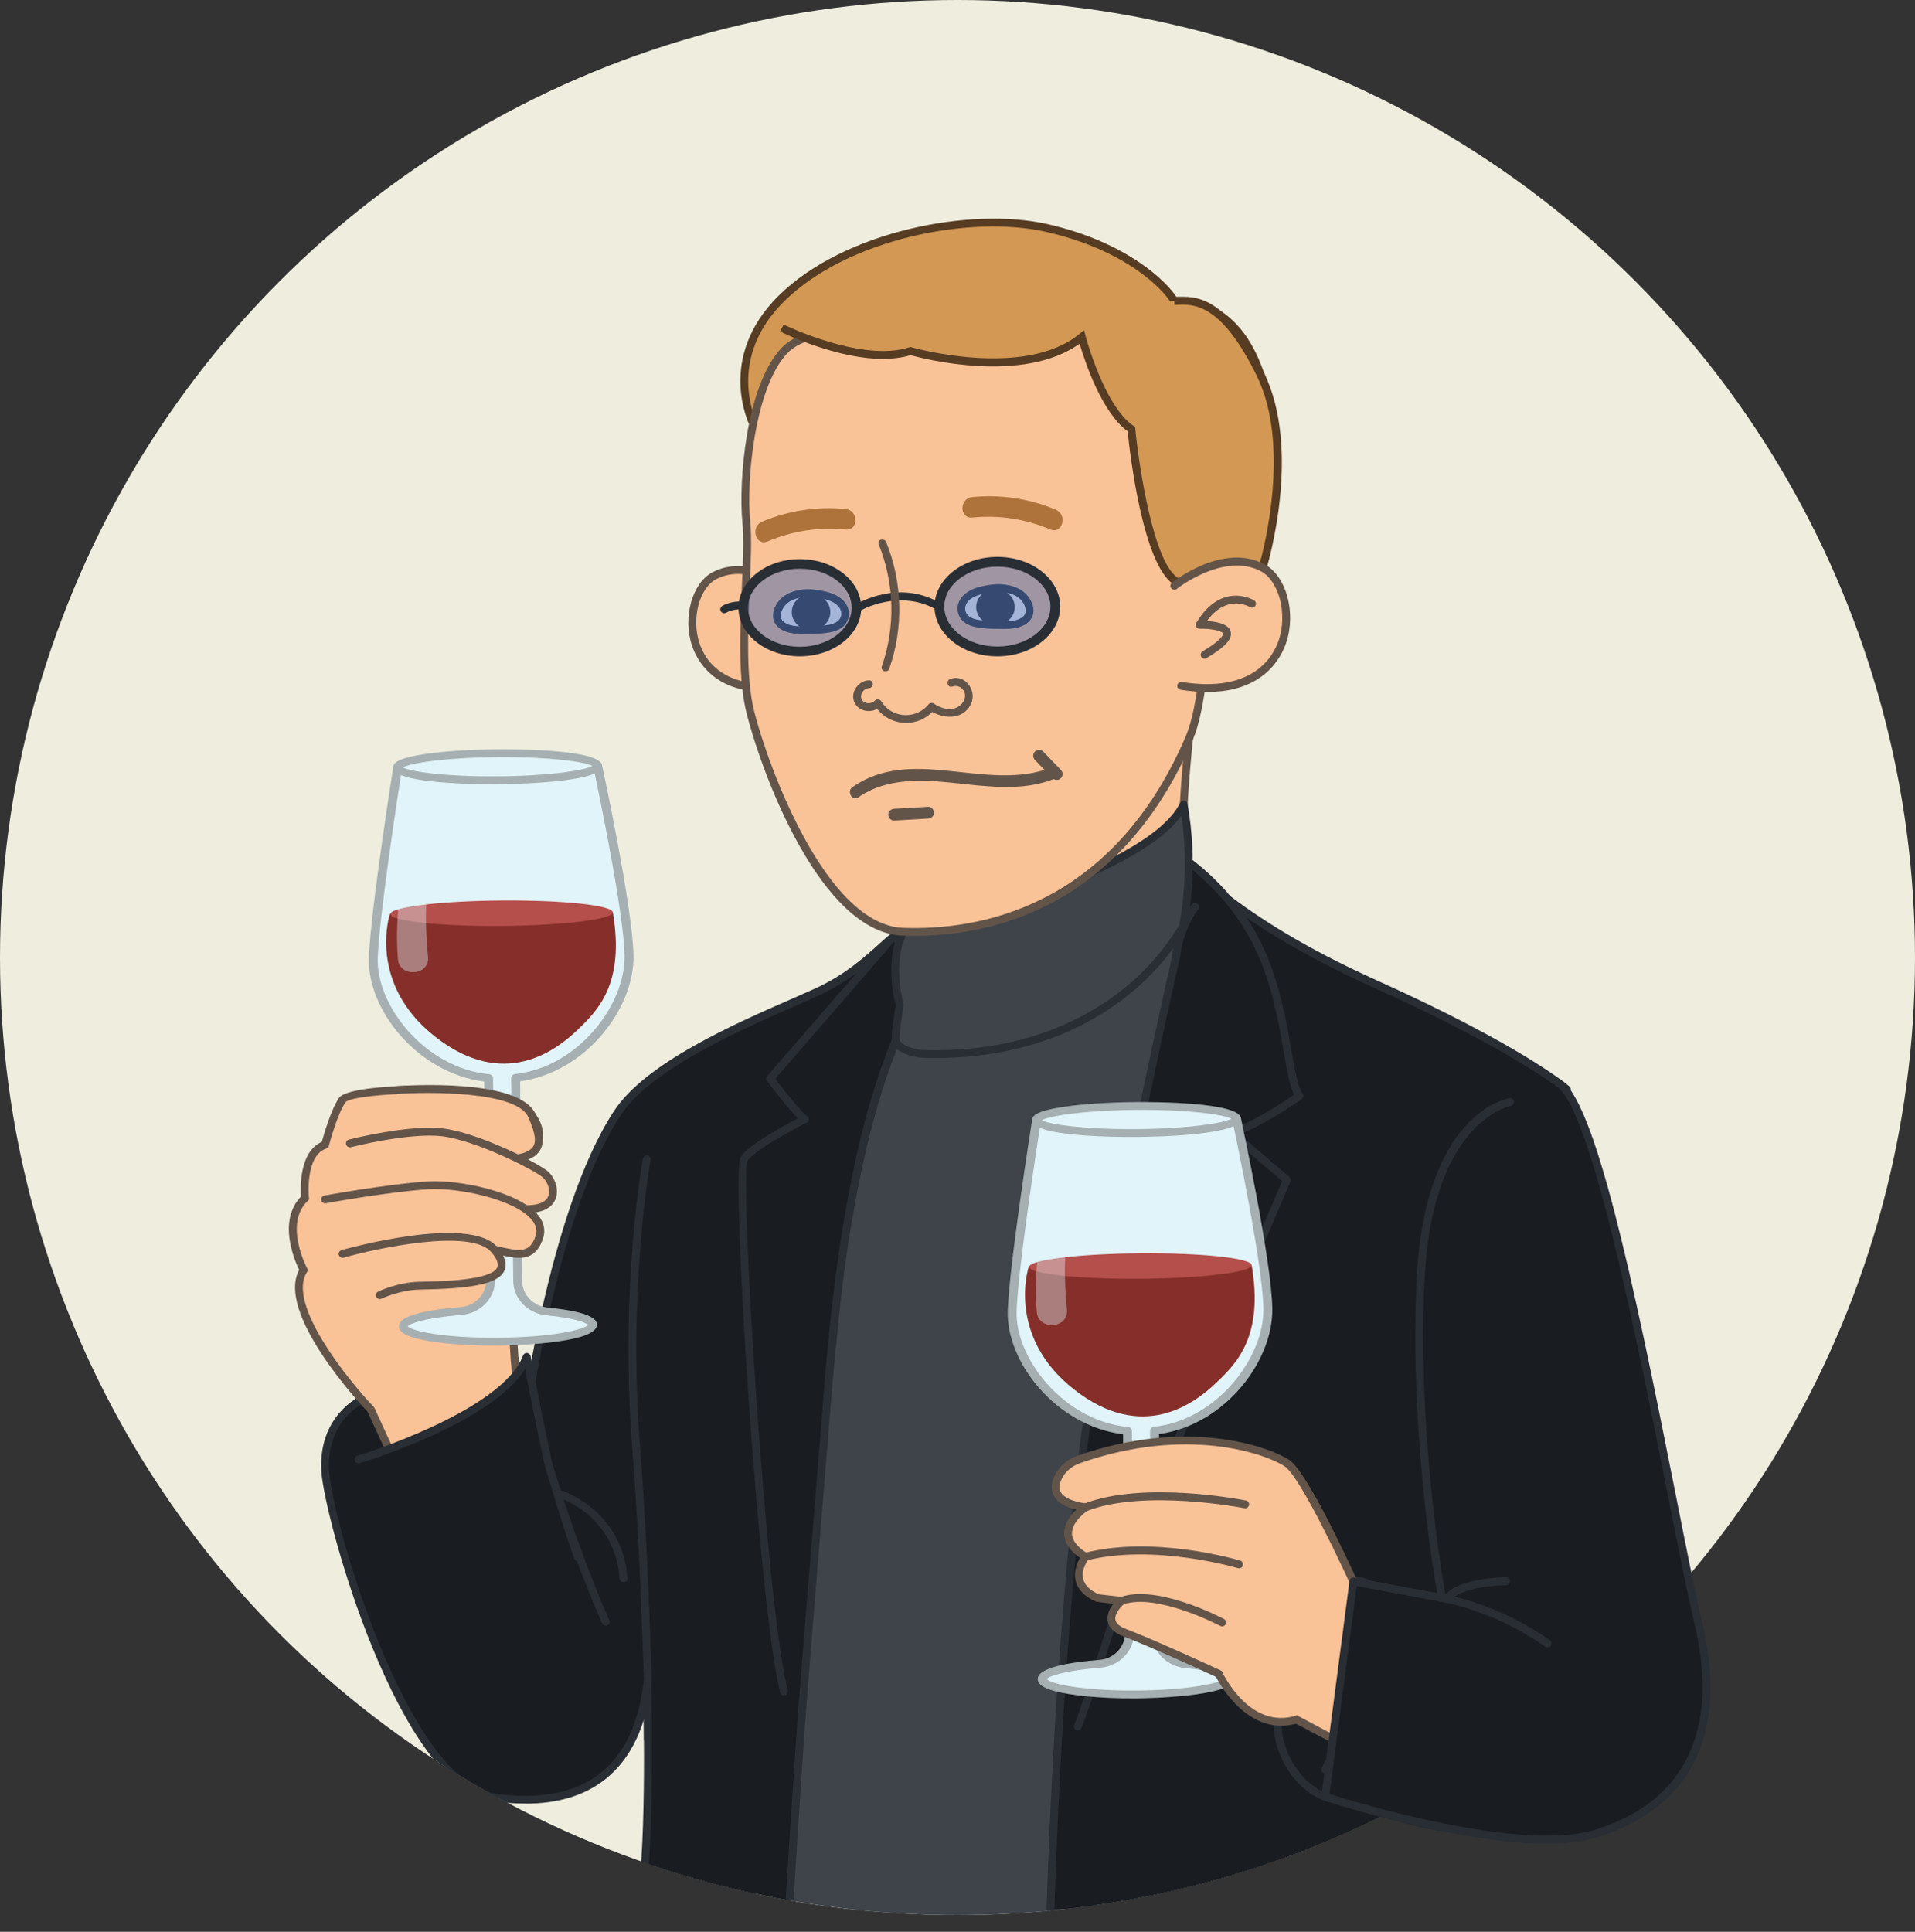 <?xml version="1.0" encoding="UTF-8"?>
<svg id="Capa_1" data-name="Capa 1" xmlns="http://www.w3.org/2000/svg" xmlns:xlink="http://www.w3.org/1999/xlink" viewBox="0 0 1080 1089.39">
  <rect x="0" y="0" width="1080" height="1089.39" fill="#333333" stroke="none"/>
  <defs>
    <style>
      .cls-1 {
        fill: #862f2a;
      }

      .cls-2 {
        fill: #eeedde;
      }

      .cls-3 {
        fill: #facd51;
      }

      .cls-4 {
        fill: #fff;
      }

      .cls-5 {
        opacity: .4;
      }

      .cls-6 {
        fill: #4466b0;
        opacity: .49;
      }

      .cls-7 {
        fill: none;
      }

      .cls-8 {
        fill: #635449;
      }

      .cls-9 {
        fill: #ad733a;
      }

      .cls-10 {
        fill: #292e35;
      }

      .cls-11 {
        fill: #a6b0b2;
      }

      .cls-12 {
        fill: #fac297;
      }

      .cls-13 {
        fill: #fbf0db;
      }

      .cls-14 {
        fill: #3e4449;
      }

      .cls-15 {
        fill: #191d21;
      }

      .cls-16 {
        fill: #563c22;
      }

      .cls-17 {
        fill: #e1f4f9;
      }

      .cls-18 {
        fill: #d39853;
      }

      .cls-19 {
        clip-path: url(#clippath);
      }

      .cls-20 {
        fill: #b54f4c;
      }
    </style>
    <clipPath id="clippath">
      <path class="cls-7" d="M1080,540C1080,241.77,838.23,0,540,0S0,241.77,0,540s241.77,540,540,540c85.61,0,166.56-19.92,238.48-55.38.15-.08,9.46,2.22,17.59,4.39,8.5,2.27,17.23,3.75,17.23,3.75l64.39,22.31,105-29.64,23.86-213.42c46.68-79.89,73.45-172.82,73.45-272.02Z"/>
    </clipPath>
  </defs>
  <circle id="Elipse_36" data-name="Elipse 36" class="cls-2" cx="540" cy="540" r="540"/>
  <g class="cls-19">
    <g>
      <g>
        <polyline class="cls-13" points="424.65 1076.6 436.37 614.13 523.54 554.64 571.01 663.14 542.77 1076.6"/>
        <path class="cls-10" d="M542.77,1078.81c-.05,0-.1,0-.15,0-1.22-.08-2.14-1.14-2.05-2.36l28.21-412.92-46.19-105.56-84.04,57.35-11.69,461.34c-.03,1.2-1.01,2.15-2.21,2.15h-.06c-1.22-.03-2.19-1.05-2.15-2.27l11.71-462.47c.02-.71.38-1.37.96-1.77l87.17-59.49c.54-.37,1.22-.48,1.86-.3.63.18,1.15.63,1.41,1.24l47.47,108.5c.14.33.21.68.18,1.04l-28.24,413.46c-.08,1.17-1.05,2.06-2.2,2.06Z"/>
      </g>
      <g>
        <path class="cls-13" d="M497.83,661.96c-19.49-22.45-29.25-53.69-29.25-53.69"/>
        <path class="cls-10" d="M497.83,664.17c-.62,0-1.23-.26-1.67-.76-19.57-22.54-29.29-53.19-29.69-54.48-.36-1.16.29-2.4,1.45-2.77,1.16-.36,2.41.28,2.77,1.45.1.31,9.86,31.07,28.81,52.9.8.92.7,2.32-.22,3.12-.42.36-.93.54-1.45.54Z"/>
      </g>
      <g>
        <path class="cls-12" d="M524.42,566.17c-1.28-19.82-4.23-48.58-10.93-61.38l157.15-88.37s-9.46,83.16-.66,131l-58.87,173.1-55.15-12.74c-8.56-14.98-17.59-33.15-25.62-54.38-8.01-21.17-13.26-40.71-16.76-57.57,9.96-8,11.68-16.92,10.86-29.67Z"/>
        <path class="cls-8" d="M612.54,723.13l-58.04-13.41-.48-.84c-9.98-17.47-18.65-35.87-25.77-54.69-7.1-18.77-12.78-38.25-16.86-57.9l-.28-1.32,1.05-.85c9.4-7.56,10.8-15.92,10.03-27.8h0c-1.9-29.48-5.69-50.96-10.68-60.49l-1-1.9,1.87-1.05,160.92-90.49-.49,4.3c-.09.83-9.33,83.39-.69,130.35l.1.57-59.7,175.54ZM557.39,705.85l52.25,12.08,58.05-170.67c-7.46-41.45-1.46-109.21.3-126.81l-151.61,85.26c6.11,13.62,8.94,40.05,10.25,60.32.81,12.57-.72,22.15-10.63,30.66,4.02,18.99,9.53,37.8,16.39,55.94,6.92,18.3,15.33,36.2,25,53.22Z"/>
      </g>
      <g>
        <polyline class="cls-14" points="614.9 1089.39 683.97 517.39 497.83 567.43 443.29 767.19 435.97 1089.39"/>
        <path class="cls-10" d="M614.9,1078.81c-.09,0-.18,0-.27-.02-1.21-.15-2.08-1.25-1.93-2.46l66.59-551.49-179.7,31.73-54.1,198.14-7.31,321.93c-.03,1.2-1.01,2.16-2.21,2.16h-.05c-1.22-.03-2.19-1.04-2.16-2.26l7.31-322.21c0-.18.03-.36.08-.53l54.54-199.75c.23-.82.91-1.45,1.75-1.59l184.01-32.49c.69-.13,1.4.09,1.9.57.51.48.76,1.18.67,1.87l-66.95,554.45c-.13,1.12-1.09,1.95-2.19,1.95Z"/>
      </g>
      <g>
        <path class="cls-15" d="M445.04,1076.6s11.26-195.36,26.67-341.74c15.41-146.38,51.83-180.22,51.83-180.22l-3.81-29.06s-3.38-.22-10.29-.11c-6.91.11-20.14,20.94-48.79,33.98-28.65,13.04-92.35,37.62-112.45,68.19-37.81,57.49-52.94,181.03-52.94,181.03l69.78,146.65s2.37,95.6-4.74,121.28"/>
        <path class="cls-10" d="M360.29,1078.81c-.2,0-.39-.03-.59-.08-1.18-.33-1.87-1.54-1.54-2.72,6.69-24.16,4.84-112.89,4.67-120.17l-69.58-146.22c-.18-.38-.25-.8-.2-1.22.15-1.24,15.63-124.71,53.29-181.97,17.82-27.1,67.56-48.87,100.48-63.27,4.79-2.1,9.15-4.01,12.91-5.72,16.63-7.57,27.8-17.66,35.96-25.03,6.05-5.47,10.05-9.08,13.71-9.14,6.92-.11,10.33.11,10.47.11,1.05.07,1.91.87,2.05,1.92l3.81,29.06c.09.71-.16,1.42-.69,1.91-.35.33-36.05,35.46-51.14,178.83-15.23,144.65-26.55,339.68-26.66,341.64-.07,1.22-1.13,2.14-2.34,2.08-1.22-.07-2.15-1.11-2.08-2.33.11-1.95,11.44-197.09,26.68-341.84,14.22-135.14,46.02-174.69,51.7-180.77l-3.43-26.15c-1.65-.05-4.42-.1-8.31-.03-2,.03-6.08,3.72-10.82,8-7.9,7.14-19.84,17.93-37.09,25.78-3.77,1.72-8.16,3.64-12.97,5.74-30.46,13.34-81.45,35.65-98.56,61.66-35.71,54.29-51.27,169.81-52.51,179.45l69.5,146.06c.13.28.21.59.21.9.1,3.92,2.3,96.22-4.82,121.93-.27.98-1.16,1.62-2.13,1.62Z"/>
      </g>
      <g>
        <path class="cls-15" d="M442.12,953.82c-13.04-52.74-27.31-292.45-22.57-300.15,4.74-7.7,34.37-22.52,34.37-22.52-3.56-1.78-19.56-22.88-19.56-22.88l68.28-78.75,17.08-3.94,3.81,29.06s-41.18,40.17-55.93,221.2c-14.75,181.04-15.6,193.06-15.6,193.06"/>
        <path class="cls-10" d="M452.01,971.12c-.05,0-.1,0-.16,0-1.22-.08-2.14-1.14-2.05-2.36,0-.12,1.02-14.11,15.6-193.09,13.71-168.28,49.84-215.11,55.81-221.78l-3.36-25.61-14,3.23-66.63,76.85c7.43,9.71,15.81,19.83,17.7,20.82.74.38,1.21,1.16,1.2,1.99s-.46,1.6-1.21,1.97c-8.09,4.04-29.86,15.82-33.48,21.7-4.07,10.45,10.15,247.15,22.83,298.46.29,1.19-.43,2.38-1.62,2.68-1.19.28-2.38-.43-2.68-1.62-12.3-49.74-27.77-292.96-22.3-301.84,4.17-6.78,24.36-17.71,32.32-21.83-5.27-5.27-14.27-16.98-17.38-21.07-.63-.83-.59-2,.09-2.79l68.28-78.75c.31-.35.72-.6,1.17-.71l17.08-3.94c.61-.14,1.24-.02,1.76.34.51.35.85.91.93,1.53l3.81,29.06c.09.69-.15,1.38-.65,1.87-.4.4-40.8,42.24-55.27,219.8-14.56,178.74-15.59,192.91-15.59,193.04-.08,1.17-1.05,2.06-2.2,2.06Z"/>
      </g>
      <g>
        <path class="cls-15" d="M364.76,653.71s-13.09,70.03-6.04,161.9c7.05,91.88,6.67,165.2,6.67,165.2"/>
        <path class="cls-10" d="M365.38,983.03h-.01c-1.22,0-2.21-1-2.2-2.22,0-.73.3-74.29-6.66-165.02-6.99-91.12,5.94-161.78,6.07-162.48.22-1.2,1.38-1.98,2.58-1.77,1.2.22,1.99,1.38,1.77,2.58-.13.7-12.96,70.83-6.01,161.33,6.98,90.92,6.68,164.64,6.68,165.38,0,1.22-1,2.2-2.21,2.2Z"/>
      </g>
      <g>
        <path class="cls-15" d="M351.66,890.05c-3.02-38.6-37.26-48.01-37.26-48.01l-24.17-75.53-86.61,23.16s-22.16,10.07-20.14,40.28c2.01,30.21,44.87,176.59,95.23,183.64,50.35,7.05,81.27-14.45,86.68-66.82l-2.19-56.72"/>
        <path class="cls-10" d="M296.36,1017.1c-5.68,0-11.66-.44-17.96-1.32-53.64-7.51-95.38-159.43-97.13-185.68-2.09-31.38,21.2-42.34,21.43-42.44.11-.05.23-.09.34-.12l86.61-23.16c1.15-.31,2.32.34,2.68,1.46l23.82,74.45c6.2,2.16,34.92,14.04,37.71,49.59.1,1.22-.82,2.28-2.03,2.38-1.26.08-2.28-.81-2.38-2.03-2.86-36.53-34.31-45.68-35.65-46.05-.72-.2-1.29-.75-1.52-1.46l-23.53-73.52-84.38,22.57c-2.02.98-20.52,10.78-18.7,38.05,1.95,29.28,44.28,174.73,93.33,181.6,25.27,3.54,45.26-.28,59.39-11.35,13.87-10.86,22.2-28.81,24.76-53.35l-2.18-56.57c-.05-1.22.9-2.25,2.12-2.29,1.27-.1,2.25.9,2.29,2.12l2.19,56.72c0,.1,0,.21,0,.31-2.67,25.86-11.57,44.89-26.45,56.54-11.53,9.03-26.54,13.57-44.77,13.57Z"/>
      </g>
      <g>
        <path class="cls-3" d="M341.59,914.55s-13.99-31.25-27.19-72.51"/>
        <path class="cls-10" d="M341.59,916.76c-.85,0-1.65-.49-2.02-1.31-.14-.31-14.19-31.84-27.28-72.74-.37-1.16.27-2.41,1.43-2.78,1.16-.37,2.41.27,2.78,1.43,13.01,40.65,26.96,71.97,27.1,72.28.5,1.11,0,2.42-1.11,2.92-.29.13-.6.19-.9.19Z"/>
      </g>
      <g>
        <path class="cls-12" d="M288.98,653.71c22.12-2.13,18.17-24.73,0-33.43-18.17-8.69-90.87-7.11-95.89,0s-9.74,25.29-9.74,25.29c-13.97,4.74-11.31,30.03-11.31,30.03-15.01,14.22-.79,40.62-.79,40.62-15.01,23.24,37.93,78.69,37.93,78.69l12.64,27.49s77.57,23.95,68.41-55.89l-4.41-68.78,3.16-44.01Z"/>
        <path class="cls-8" d="M245.86,828.02c-13.07,0-23.89-3.26-24.7-3.51l-.94-.29-12.9-28.05c-4.43-4.68-51.83-55.73-38.59-80.03-2.6-5.33-12.25-27.66,1.02-41.39-.35-5-.95-25.38,11.76-30.84,1.13-4.13,5.26-18.5,9.78-24.9,6.14-8.7,80.82-9.25,98.65-.72,10.99,5.26,17.79,15.71,16.17,24.87-1.19,6.71-6.63,11.21-15.05,12.52l-3.02,42.05,4.4,68.63c2.76,24.09-2.03,41.5-14.26,51.65-9.42,7.82-21.62,10-32.31,10ZM223.4,820.55c5.56,1.5,34.69,8.41,51.96-5.94,11-9.14,15.26-25.23,12.67-47.85l-4.43-69.05,3.3-46.02,1.86-.18c7.46-.72,12.07-3.96,12.99-9.13,1.26-7.12-4.64-15.76-13.73-20.1-18.57-8.88-88.86-6.02-93.14-.71-4.72,6.69-9.35,24.38-9.4,24.56l-.3,1.16-1.13.38c-12.16,4.13-9.85,27.47-9.82,27.7l.11,1.09-.79.75c-13.6,12.88-.5,37.72-.36,37.97l.62,1.15-.71,1.1c-11.54,17.86,23.28,60.89,37.67,75.96l.26.27,12.37,26.9Z"/>
      </g>
      <g>
        <g>
          <path class="cls-17" d="M337.06,431.94l-112.78.88s-12.75,80.31-13.74,107.33c-1.08,29.48,28.82,64.39,65.03,67.8l1.14,113.89c.09,9.08-7.18,16.72-16.68,17.48-19.18,1.52-32.63,4.86-32.59,8.62.05,5.01,23.97,8.89,53.43,8.66,29.46-.23,53.3-4.48,53.25-9.49-.03-3.28-10.27-6.07-25.58-7.54-9.32-.9-16.49-8.26-16.58-17.18l-1.15-114.52c36.26-3.85,64.38-39.36,63.92-68.83-.42-27.09-17.68-107.08-17.68-107.08Z"/>
          <path class="cls-11" d="M264.53,758.5c-8.14-.38-15.61-1.09-21.85-2.1-12.07-1.96-17.7-4.64-17.74-8.45-.07-6.67,18.93-9.58,34.88-10.84,8.15-.65,14.47-7.35,14.39-15.25l-1.12-111.96c-38.07-4.84-66.11-41-65.05-69.82.98-26.82,13.63-106.76,13.76-107.56.17-1.08,1.22-1.89,2.46-1.9l112.78-.88c1.2-.03,2.26.75,2.49,1.8.71,3.27,17.3,80.49,17.72,107.46.46,29.59-26.63,65.55-63.91,70.78l1.13,112.58c.08,7.77,6.24,14.22,14.34,15.01,27.75,2.68,27.81,7.98,27.82,9.72.11,11.16-53.46,11.7-55.74,11.72-5.63.04-11.14-.06-16.37-.3ZM230,747.91c1.67,2.51,19.64,6.7,50.85,6.47,31.2-.24,49.08-4.72,50.72-7.25-.76-.99-6.21-3.73-23.3-5.37-10.63-1.02-18.71-9.35-18.82-19.36l-1.15-114.52c-.01-1.13.94-2.08,2.21-2.22,35.28-3.75,62.14-38.88,61.71-66.6-.38-24.33-14.69-92.83-17.25-104.88l-108.51.84c-1.92,12.28-12.53,80.91-13.42,105.2-.99,26.91,26.79,62.14,62.78,65.53,1.27.12,2.23,1.06,2.24,2.18l1.14,113.9c.1,10.2-8.23,18.85-18.97,19.7-20.9,1.66-29.26,4.95-30.26,6.4Z"/>
        </g>
        <g>
          <ellipse class="cls-17" cx="280.67" cy="432.38" rx="56.39" ry="7.62" transform="translate(-3.33 2.18) rotate(-.44)"/>
          <path class="cls-11" d="M258.89,441.8c-17.03-.79-37.05-2.99-37.11-8.96-.03-2.5,2.16-5.37,18.57-7.72,10.76-1.54,25.04-2.45,40.23-2.57,9.83-.08,58.9.02,59,9.38h0c.09,9.36-48.97,10.21-58.8,10.29-3.56.03-12.24.03-21.89-.41ZM227.23,432.79c3.98,2.33,23.8,5.23,53.5,5,29.7-.23,49.46-3.44,53.39-5.83-3.98-2.32-23.79-5.23-53.5-5-29.7.23-49.46,3.44-53.39,5.83ZM334.68,432.4h.02s-.02,0-.02,0Z"/>
        </g>
        <path class="cls-1" d="M219.87,515.46s-12.94,38.99,25.61,69.2c38.55,30.21,67.88,7.85,79.94-3.61,12.06-11.46,26.97-26.53,20.2-66.56l-125.75.98Z"/>
        <ellipse class="cls-20" cx="282.91" cy="514.97" rx="62.71" ry="7.17" transform="translate(-3.98 2.2) rotate(-.44)"/>
        <g class="cls-5">
          <path class="cls-17" d="M243.86,447.37h0c5.69-.04,9.55,5.45,7.37,10.45-5.96,13.71-14.01,40.87-9.82,82.06.45,4.43-3.13,8.28-7.79,8.32h-1.19c-4.13.04-7.59-2.94-7.96-6.86-1.2-12.67-1.66-42.58,11.83-88.43.95-3.24,4.03-5.51,7.56-5.53Z"/>
        </g>
      </g>
      <g>
        <path class="cls-15" d="M202.22,823.03s82.49-24.84,94.84-57.84c0,0,10.88,56.63,13.17,63.78,2.29,7.15,13.54,44.99,15.97,49.32"/>
        <path class="cls-10" d="M326.19,880.5c-.77,0-1.52-.41-1.93-1.13-1.84-3.27-7.61-21.91-13.37-40.72-1.26-4.11-2.26-7.37-2.78-9.01-1.86-5.81-9.07-42.56-12-57.65-19.04,30.51-90.06,52.19-93.26,53.15-1.16.35-2.4-.31-2.75-1.48-.35-1.17.31-2.4,1.48-2.76.82-.24,81.58-24.9,93.4-56.49.35-.93,1.26-1.55,2.26-1.43.99.08,1.8.81,1.99,1.79.11.57,10.88,56.58,13.1,63.52.53,1.65,1.53,4.94,2.8,9.07,3.93,12.83,11.24,36.72,12.99,39.85.6,1.06.22,2.41-.85,3.01-.34.19-.71.28-1.08.28Z"/>
      </g>
      <g>
        <path class="cls-15" d="M813.24,1076.6s-9.55-112.64,7.16-174.71c16.71-62.06,63.26-287.54,63.26-287.54,0,0-26.26-22.65-108.61-59.71-82.35-37.06-108.71-71.27-108.71-71.27,0,0-1.09,31.34.74,39.52,0,0-40.91,174.23-55.98,292.73-15.07,118.5-18.66,260.98-18.66,260.98"/>
        <path class="cls-10" d="M813.24,1078.81c-1.14,0-2.1-.87-2.2-2.03-.1-1.13-9.39-113.74,7.23-175.47,15.84-58.83,59.1-267.47,62.95-286.1-5.5-4.34-34.62-25.95-107.08-58.56-65.85-29.63-95.92-57.19-105.75-67.6-.21,9.34-.44,27.6.84,33.35.07.33.07.66,0,.99-.41,1.74-41.06,175.48-55.94,292.5-14.88,117.03-18.6,259.33-18.64,260.76-.03,1.2-1.01,2.15-2.21,2.15h-.06c-1.22-.03-2.19-1.05-2.15-2.27.04-1.43,3.76-143.95,18.67-261.2,14.53-114.23,53.53-282.27,55.91-292.48-1.72-9.02-.73-38.3-.68-39.56.03-.93.65-1.74,1.53-2.03.89-.29,1.86.02,2.43.75.26.34,27.13,34.27,107.87,70.6,81.71,36.77,108.06,59.11,109.15,60.05.61.52.88,1.33.72,2.12-.47,2.26-46.75,226.26-63.29,287.67-16.42,60.97-7.19,172.83-7.09,173.95.1,1.22-.8,2.29-2.02,2.39-.06,0-.13,0-.19,0Z"/>
      </g>
      <g>
        <path class="cls-15" d="M668.08,521.17c-3.11-18.43-1.74-37.8-1.74-37.8,0,0,28.01,17.36,44.01,51.69,16,34.33,15.41,73.44,22.52,82.92,0,0-26.67,18.64-38.52,20.58l31.41,26.83s-50.97,119.71-70.52,168.9c-19.56,49.19-39.11,119.71-47.41,139.27"/>
        <path class="cls-10" d="M607.82,975.77c-.29,0-.58-.06-.86-.17-1.12-.48-1.65-1.77-1.17-2.9,3.46-8.15,9.07-25.81,15.57-46.27,9.12-28.7,20.47-64.42,31.82-92.95,18.16-45.68,63.96-153.48,69.91-167.46l-30.18-25.78c-.65-.56-.93-1.45-.69-2.28.23-.83.92-1.45,1.77-1.59,9.54-1.56,29.87-14.95,35.9-19.04-2.55-4.93-4.02-13.35-5.95-24.46-2.9-16.67-6.51-37.41-15.59-56.9-12.37-26.54-32.28-42.9-39.99-48.54-.22,6.55-.31,20.27,1.9,33.35.2,1.2-.61,2.34-1.81,2.55-1.21.18-2.35-.61-2.55-1.81-3.12-18.47-1.82-37.52-1.77-38.32.06-.77.51-1.46,1.2-1.81.69-.35,1.51-.32,2.17.09,1.17.72,28.76,18.1,44.85,52.63,9.33,20.02,13.15,41.98,15.94,58.01,1.95,11.23,3.64,20.92,6.34,24.53.36.48.51,1.08.41,1.68-.09.59-.43,1.12-.92,1.46-.99.69-21.99,15.32-35.15,19.82l28.21,24.1c.73.63.98,1.66.6,2.55-.51,1.2-51.18,120.25-70.5,168.85-11.29,28.39-22.61,64.02-31.71,92.66-6.81,21.41-12.18,38.32-15.72,46.66-.36.84-1.18,1.35-2.04,1.35Z"/>
      </g>
      <g>
        <path class="cls-14" d="M509.44,525.47s137.38-30.04,158.12-71.79c1.28,7.35,2.27,15.55,2.67,24.49.78,17.31-.86,32.48-3.15,44.72-7.18,11.37-17.57,25.06-32.95,37.17-23.28,18.34-60.18,36.19-114.65,34.21,0,0-12.86-1.43-14.23-7.4-.67-2.91.74-10.03,2.15-20.27,0,0-6.91-23.71,2.03-41.14Z"/>
        <path class="cls-10" d="M527.57,596.63c-2.68,0-5.4-.05-8.17-.15-1.64-.17-14.63-1.83-16.3-9.11-.6-2.61.09-7.23,1.13-14.21.29-1.96.61-4.1.93-6.4-.96-3.56-6.33-25.45,2.32-42.3.3-.59.85-1.01,1.5-1.15,1.36-.3,136.58-30.29,156.61-70.61.43-.86,1.36-1.35,2.3-1.2.95.14,1.7.87,1.86,1.81,1.42,8.17,2.33,16.5,2.7,24.77.68,15.07-.39,30.28-3.18,45.22-.05.27-.15.54-.3.77-9.61,15.23-20.55,27.57-33.45,37.73-20.49,16.14-55.53,34.83-107.92,34.83ZM510.95,527.4c-7.74,16.35-1.49,38.37-1.42,38.6.09.3.11.61.07.92-.34,2.49-.69,4.79-1,6.9-.86,5.78-1.6,10.77-1.19,12.57.77,3.34,8.63,5.28,12.32,5.69,55.47,2.03,92.08-17.24,113.03-33.75,12.4-9.77,22.94-21.63,32.22-36.26,2.67-14.47,3.69-29.21,3.03-43.8-.28-6.11-.85-12.25-1.71-18.33-27.68,37.95-142.22,64.52-155.35,67.46Z"/>
      </g>
      <g>
        <path class="cls-12" d="M449.35,334.2s-25.7-20.54-46.5-9.53c-20.8,11.01-21.15,72.44,42.89,62.2"/>
        <path class="cls-8" d="M432,390.24c-29.45,0-38.89-17.67-41.71-26.11-5.35-15.98.04-35.34,11.53-41.42,21.83-11.55,47.82,8.89,48.91,9.76.95.76,1.11,2.15.35,3.11-.76.95-2.15,1.11-3.11.35-.25-.2-24.82-19.5-44.08-9.31-9.55,5.06-14.04,22.27-9.41,36.11,6.07,18.15,24.62,26.15,50.92,21.95,1.21-.2,2.34.63,2.53,1.83.19,1.21-.63,2.34-1.83,2.53-5.14.82-9.83,1.19-14.09,1.19Z"/>
      </g>
      <g>
        <path class="cls-12" d="M408.42,343.62s15.19-9.47,27.56,11.1c0,0-30.58-.77-2.57,15.75"/>
        <path class="cls-10" d="M433.4,372.68c-.38,0-.77-.1-1.12-.31-9.94-5.86-13.86-10.25-12.72-14.22,1.17-4.09,7.62-5.26,12.35-5.56-3.42-4.62-7.27-7.47-11.46-8.51-6.01-1.48-10.82,1.39-10.87,1.42-1.04.63-2.4.31-3.04-.73-.64-1.04-.32-2.39.71-3.03.25-.16,6.32-3.86,14.16-1.98,6.33,1.52,11.87,6.17,16.46,13.81.42.69.42,1.55.02,2.25s-1.07,1.15-1.97,1.1c-5.71-.15-11.72,1.07-12.11,2.44,0,.03-.39,2.64,10.72,9.19,1.05.62,1.4,1.98.78,3.03-.41.7-1.15,1.09-1.91,1.09Z"/>
      </g>
      <g>
        <path class="cls-18" d="M424.72,238.75s-18.82-36.26,16.24-70.69c35.07-34.44,104.36-49.68,149.31-39.52,44.95,10.16,67.44,32.74,72,41.21,0,0,27.8-2.82,43.84,29.92,16.04,32.74,15.08,81.22,5.96,120.49-9.11,39.27-49.11,24.03-49.11,24.03l-70.53-132.66-167.72,27.22Z"/>
        <path class="cls-16" d="M679.93,349.33c-9.52,0-17.25-2.88-17.75-3.07l-.78-.3-70.18-132-167.73,27.23-.74-1.42c-.2-.38-19.16-38.12,16.66-73.29,36.8-36.13,107.96-49.9,151.35-40.09,44.83,10.14,67.17,32.44,72.74,41.11h.16c6.38,0,30.15,2.05,44.43,31.2,17.23,35.16,14.46,86.06,6.13,121.96-2.74,11.83-8.48,20.14-17.04,24.7-5.65,3.01-11.75,3.97-17.26,3.97ZM664.51,342.39c3.53,1.16,18.62,5.46,30.62-.94,7.37-3.94,12.35-11.26,14.79-21.78,8.16-35.16,10.92-84.9-5.79-119.01-15.19-31-41.37-28.73-41.63-28.69l-1.47.15-.7-1.3c-3.84-7.14-25.05-29.82-70.54-40.1-42.24-9.55-111.51,3.82-147.27,38.94-29.66,29.12-19.36,59.76-16.48,66.66l167.61-27.21,70.87,133.29Z"/>
      </g>
      <g>
        <path class="cls-12" d="M670.63,416.43c-41.45,96.14-115.36,110.62-161.19,109.04-45.83-1.58-78.23-92.45-86.13-123.26s-.04-83.98-2.41-107.69c-2.37-23.7,2.27-75.99,21.23-96.53,18.96-20.54,81.33-7.9,81.33-7.9,0,0,155.08-20.97,156.66,28.81,1.58,49.78,5.76,162.2-9.48,197.54Z"/>
        <path class="cls-8" d="M515.61,527.79c-2.16,0-4.24-.04-6.25-.11-46.48-1.6-79.42-90.72-88.19-124.93-5-19.51-3.82-47.24-2.77-71.7.61-14.16,1.18-27.53.3-36.32-2.27-22.74,1.88-76.67,21.8-98.25,19.02-20.6,77.3-9.76,83.02-8.64,8.46-1.12,117.02-14.86,149.49,12.62,5.95,5.04,9.09,11.21,9.31,18.36l.17,5.19c1.65,51.5,5.1,158.68-9.83,193.29l-2.03-.87,2.03.87c-40.86,94.77-113.46,110.49-157.05,110.49ZM484.05,188.44c-15.87,0-32.33,2.41-40.3,11.04-18.1,19.61-23,71.35-20.65,94.81.91,9.1.36,22-.28,36.94-1.03,24.16-2.2,51.54,2.64,70.42,7.97,31.07,40.51,120.1,84.06,121.61,41.43,1.43,117.24-10.66,159.09-107.71,14.53-33.71,11.11-140.22,9.47-191.4l-.17-5.2c-.19-5.92-2.72-10.87-7.75-15.12-31.59-26.73-145.26-11.72-146.41-11.56l-.37.05-.37-.07c-.34-.07-19.19-3.8-38.96-3.8Z"/>
      </g>
      <g>
        <g>
          <path class="cls-4" d="M459.01,334.62s-14.03-1.71-19.17,7.17c-5.14,8.88,2.03,13.72,12.16,13.56,10.13-.16,20.26.12,23.53-5.32,3.27-5.44,0-13.7-16.52-15.41Z"/>
          <path class="cls-10" d="M459.01,336.78c-3.67-.44-7.62-.05-11.1,1.2-2.85,1.02-5.18,2.89-6.59,5.59-1.21,2.33-1.62,5.09.52,6.98,2.26,1.99,5.68,2.51,8.57,2.62,4.46.17,9.07.04,13.51-.38,2.98-.28,6.97-.72,9.13-3.07,1.16-1.25,1.59-2.92,1.44-4.18-.77-6.41-10.38-8.2-15.49-8.76-2.74-.3-2.77-4.63,0-4.32,6.97.77,16.35,2.83,19.2,10.25.93,2.43.76,5.1-.31,7.45-1.57,3.44-4.99,5.26-8.53,6.12-4.94,1.21-10.16,1.14-15.21,1.2-4.43.06-8.95-.05-12.96-2.17-3.1-1.64-5.33-4.67-5.24-8.27.11-4.11,2.56-8.11,5.77-10.57,4.68-3.59,11.49-4.7,17.27-4.01,2.73.32,2.76,4.65,0,4.32Z"/>
        </g>
        <ellipse class="cls-10" cx="457.4" cy="345.18" rx="10.88" ry="10.11"/>
      </g>
      <path class="cls-9" d="M548.31,291.85c15.32-1.47,29.85.76,44.05,6.7,6.84,2.86,9.82-8.29,3.07-11.12-15.02-6.28-30.92-8.67-47.12-7.11-7.32.7-7.4,12.24,0,11.53h0Z"/>
      <g>
        <g>
          <path class="cls-4" d="M559.8,331.78s14.03-1.71,19.17,7.17c5.14,8.88-2.03,13.72-12.16,13.56-10.13-.16-20.26.12-23.53-5.32-3.27-5.44,0-13.7,16.52-15.41Z"/>
          <path class="cls-10" d="M559.8,333.94c3.67-.44,7.62-.05,11.1,1.2,2.85,1.02,5.18,2.89,6.59,5.59,1.21,2.33,1.62,5.09-.52,6.98-2.26,1.99-5.68,2.51-8.57,2.62-4.46.17-9.07.04-13.51-.38-2.98-.28-6.97-.72-9.13-3.07-1.16-1.25-1.59-2.92-1.44-4.18.77-6.41,10.38-8.2,15.49-8.76,2.74-.3,2.77-4.63,0-4.32-6.97.77-16.35,2.83-19.2,10.25-.93,2.43-.76,5.1.31,7.45,1.57,3.44,4.99,5.26,8.53,6.12,4.94,1.21,10.16,1.14,15.21,1.2,4.43.06,8.95-.05,12.96-2.17,3.1-1.64,5.33-4.67,5.24-8.27-.11-4.11-2.56-8.11-5.77-10.57-4.68-3.59-11.49-4.7-17.27-4.01-2.73.32-2.76,4.65,0,4.32Z"/>
        </g>
        <ellipse class="cls-10" cx="561.41" cy="342.34" rx="10.88" ry="10.11"/>
      </g>
      <g>
        <g>
          <ellipse class="cls-6" cx="451.08" cy="342.72" rx="31.94" ry="24.71"/>
          <path class="cls-10" d="M451.09,370.12c-19.1,0-34.63-12.29-34.63-27.41s15.54-27.41,34.63-27.41,34.63,12.3,34.63,27.41-15.54,27.41-34.63,27.41ZM451.09,320.71c-16.12,0-29.24,9.87-29.24,22.01s13.11,22.01,29.24,22.01,29.24-9.87,29.24-22.01-13.11-22.01-29.24-22.01Z"/>
        </g>
        <g>
          <ellipse class="cls-6" cx="562.48" cy="342.08" rx="32.68" ry="25.28"/>
          <path class="cls-10" d="M562.48,370.13c-19.54,0-35.44-12.58-35.44-28.04s15.9-28.05,35.44-28.05,35.44,12.58,35.44,28.05-15.9,28.04-35.44,28.04ZM562.48,319.56c-16.5,0-29.92,10.1-29.92,22.52s13.42,22.52,29.92,22.52,29.92-10.1,29.92-22.52-13.42-22.52-29.92-22.52Z"/>
        </g>
        <path class="cls-10" d="M484.66,344.68l-1.75-3.92c.99-.61,24.66-14.75,48.49,0l-1.77,3.91c-22.03-13.64-44.74-.13-44.97,0Z"/>
      </g>
      <path class="cls-9" d="M476.94,298.59c-15.32-1.47-29.85.76-44.05,6.7-6.84,2.86-9.82-8.29-3.07-11.12,15.02-6.28,30.92-8.67,47.12-7.11,7.32.7,7.4,12.24,0,11.53h0Z"/>
      <g>
        <path class="cls-18" d="M440.96,185s44.49,22.02,72.52,12.98c0,0,64.17,18.63,96.63-7.9,0,0,10.44,40.08,27.94,51.94,0,0,7.66,78.84,26.69,86.56l47.34-8.41s20.07-65.67-1.3-109.17c-21.36-43.5-37.82-41.8-48.51-41.24"/>
        <path class="cls-16" d="M664.5,330.86l-.59-.24c-19.06-7.72-26.76-75.52-27.96-87.38-14.74-10.83-24.23-39.71-27.08-49.42-32.13,22.98-88.29,8.43-95.35,6.47-28.56,8.68-71.7-12.4-73.53-13.31l1.96-3.96c.44.22,44.02,21.52,70.86,12.86l.64-.21.65.19c.63.18,63.44,17.99,94.61-7.49l2.67-2.18.87,3.34c.1.39,10.43,39.41,27.04,50.66l.86.58.1,1.03c2.07,21.29,10.52,77.38,24.78,84.48l45.31-8.05c2.61-9.35,17.56-67.36-1.54-106.26-20.34-41.42-35.68-40.57-45.83-40.04l-.57.03-.23-4.42.57-.03c11.32-.61,28.41-1.54,50.04,42.51,21.5,43.78,2.26,108.07,1.43,110.79l-.4,1.3-49.3,8.76Z"/>
      </g>
      <g>
        <path class="cls-12" d="M662.27,330.37s27.52-22,49.8-10.21,22.65,77.59-45.94,66.62"/>
        <path class="cls-8" d="M680.85,390.24c-4.56,0-9.56-.4-15.06-1.28-1.21-.19-2.03-1.33-1.83-2.53.19-1.2,1.33-2.03,2.53-1.83,40.11,6.42,51.62-14.38,54.71-23.62,4.98-14.89.14-33.42-10.15-38.87-20.73-10.97-47.13,9.77-47.39,9.98-.95.76-2.34.61-3.11-.35-.76-.95-.61-2.34.35-3.11,1.17-.93,28.93-22.77,52.22-10.44,12.24,6.48,17.98,27.13,12.28,44.18-3.01,9-13.09,27.86-44.54,27.86Z"/>
      </g>
      <g>
        <path class="cls-12" d="M706.11,340.47s-16.27-10.15-29.52,11.88c0,0,32.76-.83,2.75,16.87"/>
        <path class="cls-8" d="M679.35,371.43c-.76,0-1.49-.39-1.91-1.09-.62-1.05-.27-2.41.78-3.03,12.2-7.19,11.56-10,11.55-10.03-.44-1.55-6.83-2.88-13.13-2.73-.87.02-1.56-.4-1.97-1.1-.4-.7-.4-1.56.02-2.25,4.9-8.15,10.8-13.1,17.54-14.72,8.32-2,14.77,1.93,15.04,2.1,1.04.65,1.35,2.01.71,3.05-.64,1.03-2,1.35-3.04.71-.09-.05-5.26-3.13-11.75-1.54-4.6,1.13-8.81,4.29-12.54,9.4,5.04.29,12.11,1.48,13.37,5.86,1.2,4.18-2.99,8.82-13.56,15.05-.35.21-.74.31-1.12.31Z"/>
      </g>
      <g>
        <path class="cls-15" d="M674,511.38s-8.92,11.22-11.03,29.39"/>
        <path class="cls-10" d="M662.97,542.98c-.09,0-.17,0-.26-.02-1.21-.14-2.08-1.24-1.94-2.45,2.16-18.59,11.12-30.04,11.5-30.51.76-.95,2.14-1.11,3.1-.36.96.76,1.12,2.15.36,3.1-.09.11-8.56,11.01-10.57,28.27-.13,1.13-1.09,1.96-2.19,1.96Z"/>
      </g>
      <g>
        <path class="cls-12" d="M222.84,614.76s68.78-5.06,77.14,14.43c4.99,11.64,7.75,21.23-8.21,24.11-15.96,2.88-47.73,3.82-47.73,3.82"/>
        <path class="cls-8" d="M244.11,659.33l-.13-4.42c.32,0,31.79-.97,47.4-3.79,5.11-.92,8.22-2.54,9.51-4.94,2.04-3.8-.33-10.04-2.94-16.12-6.35-14.8-56.26-14.47-74.95-13.1l-.32-4.41c7.2-.53,70.61-4.59,79.34,15.76,3.03,7.06,5.74,14.43,2.77,19.96-1.97,3.67-6.1,6.02-12.62,7.2-15.94,2.88-46.75,3.82-48.06,3.86Z"/>
      </g>
      <g>
        <path class="cls-12" d="M197.32,644.78s33.19-8.48,52.15-6.22c18.96,2.27,51.36,18.44,57.68,23.39,6.32,4.95,11.06,23.91-18.96,19.17-30.03-4.74-39.51-11.85-39.51-11.85"/>
        <path class="cls-8" d="M296.85,684.09c-2.6,0-5.58-.24-9-.78-30.22-4.77-40.08-11.96-40.49-12.27-.98-.73-1.17-2.12-.44-3.09.73-.98,2.12-1.17,3.1-.44.08.06,9.65,6.87,38.53,11.44,11.3,1.78,18.61.28,20.58-4.24,1.67-3.83-.85-9.08-3.32-11.01-5.9-4.61-37.75-20.69-56.58-22.94-18.33-2.2-51.01,6.08-51.34,6.16-1.18.31-2.39-.41-2.69-1.6-.3-1.18.41-2.39,1.59-2.69,1.37-.35,33.81-8.55,52.96-6.27,19.92,2.38,52.46,18.9,58.78,23.85,4.22,3.3,7.1,10.62,4.65,16.25-1.62,3.71-5.81,7.63-16.31,7.63Z"/>
      </g>
      <g>
        <path class="cls-12" d="M183.35,676.39s34.52-6.32,57.43-7.9c22.91-1.58,69.8,10.27,63.35,29.24-6.46,18.96-22.29,3.16-49.54,3.95"/>
        <path class="cls-8" d="M292.74,709.31c-3.82,0-8.17-1.01-12.91-2.12-6.84-1.6-15.34-3.58-25.18-3.3-1.24.05-2.24-.93-2.27-2.15-.04-1.22.93-2.24,2.15-2.28,10.39-.28,19.23,1.76,26.31,3.41,12.65,2.96,17.91,3.77,21.19-5.87,1.01-2.98.44-5.8-1.74-8.64-9.23-11.99-41.87-18.9-59.36-17.68-22.53,1.55-56.84,7.81-57.18,7.87-1.2.24-2.35-.58-2.57-1.78-.22-1.2.58-2.35,1.78-2.57.35-.06,34.9-6.36,57.68-7.93,18.24-1.25,52.74,5.84,63.17,19.4,3.07,3.99,3.9,8.4,2.42,12.76-2.86,8.41-7.53,10.87-13.48,10.87Z"/>
      </g>
      <g>
        <path class="cls-12" d="M193.21,707.1s70.57-20,85.54-2.44c14.97,17.56-12.59,19.8-42.25,20.39-11.8.24-22.31,5.33-22.31,5.33"/>
        <path class="cls-8" d="M214.19,732.59c-.82,0-1.61-.46-1.99-1.25-.53-1.1-.07-2.42,1.03-2.95.45-.22,11.08-5.31,23.23-5.55,13.21-.26,40.7-.81,43.99-8.12.91-2.03-.22-4.93-3.37-8.62-11.52-13.51-64.01-2.32-83.26,3.13-1.17.34-2.4-.35-2.73-1.52-.33-1.17.35-2.4,1.52-2.73,2.94-.83,72.11-20.17,87.83-1.75,4.35,5.1,5.71,9.58,4.04,13.3-3.69,8.21-21.08,10.2-47.93,10.73-11.15.22-21.29,5.06-21.39,5.11-.31.15-.64.22-.96.22Z"/>
      </g>
      <g>
        <path class="cls-15" d="M754.16,895.19s12.42-7.9,19.76,0c7.34,7.9,24.09,15.24,9.22,82.98-14.87,67.74-64.75,26.15-62.39-7.25,2.36-33.4,33.41-75.74,33.41-75.74Z"/>
        <path class="cls-10" d="M754.49,1016.71c-1.14,0-2.17-.09-3.04-.22-17.72-2.56-34.32-25.63-32.9-45.72,2.38-33.65,32.55-75.14,33.83-76.89.16-.22.36-.41.6-.56.57-.36,14.07-8.79,22.57.36.67.72,1.42,1.44,2.22,2.2,8.46,8.07,21.25,20.26,7.54,82.76-7.24,32.98-22.26,38.06-30.81,38.06ZM755.69,896.85c-2.97,4.15-30.55,43.45-32.73,74.23-1.25,17.72,13.72,38.81,29.12,41.03,13.33,1.92,23.61-10.29,28.9-34.41,13.18-60.08,1.48-71.23-6.27-78.62-.87-.83-1.69-1.61-2.41-2.39-5.41-5.83-14.72-.93-16.61.16Z"/>
      </g>
      <g>
        <g>
          <path class="cls-17" d="M697.36,630.88l-112.78.88s-12.75,80.31-13.74,107.33c-1.08,29.48,28.82,64.39,65.03,67.8l1.14,113.89c.09,9.08-7.18,16.72-16.68,17.48-19.18,1.52-32.63,4.86-32.59,8.62.05,5.01,23.97,8.89,53.43,8.66,29.46-.23,53.3-4.48,53.25-9.49-.03-3.28-10.27-6.07-25.58-7.54-9.32-.9-16.49-8.26-16.58-17.18l-1.15-114.52c36.26-3.85,64.38-39.36,63.92-68.83-.42-27.09-17.68-107.08-17.68-107.08Z"/>
          <path class="cls-11" d="M624.83,957.44c-8.14-.38-15.61-1.09-21.85-2.1-12.07-1.96-17.7-4.64-17.74-8.45-.07-6.67,18.93-9.58,34.88-10.84,8.15-.65,14.47-7.35,14.39-15.25l-1.12-111.96c-38.07-4.84-66.11-41-65.05-69.82.98-26.82,13.63-106.76,13.76-107.56.17-1.08,1.22-1.89,2.46-1.9l112.78-.88c1.2-.03,2.26.75,2.49,1.8.71,3.27,17.3,80.49,17.72,107.46.46,29.59-26.63,65.55-63.91,70.78l1.13,112.58c.08,7.77,6.24,14.22,14.34,15.01,27.75,2.68,27.81,7.98,27.82,9.72.11,11.16-53.46,11.7-55.74,11.72-5.63.04-11.14-.06-16.37-.3ZM590.3,946.85c1.67,2.51,19.64,6.7,50.85,6.47,31.2-.24,49.08-4.72,50.72-7.25-.76-.99-6.21-3.73-23.3-5.37-10.63-1.02-18.71-9.35-18.82-19.36l-1.15-114.52c-.01-1.13.94-2.08,2.21-2.22,35.28-3.75,62.14-38.88,61.71-66.6-.38-24.33-14.69-92.83-17.25-104.88l-108.51.84c-1.92,12.28-12.53,80.91-13.42,105.2-.99,26.91,26.79,62.14,62.78,65.53,1.27.12,2.23,1.06,2.24,2.18l1.14,113.9c.1,10.2-8.23,18.85-18.97,19.7-20.9,1.66-29.26,4.95-30.26,6.4Z"/>
        </g>
        <g>
          <ellipse class="cls-17" cx="640.97" cy="631.32" rx="56.39" ry="7.62" transform="translate(-4.86 4.97) rotate(-.44)"/>
          <path class="cls-11" d="M619.18,640.74c-17.03-.79-37.05-2.99-37.11-8.96-.03-2.5,2.16-5.37,18.57-7.72,10.76-1.54,25.04-2.45,40.23-2.57,9.83-.08,58.9.02,59,9.38h0c.09,9.36-48.97,10.21-58.8,10.29-3.56.03-12.24.03-21.89-.41ZM587.53,631.73c3.98,2.33,23.8,5.23,53.5,5,29.7-.23,49.46-3.44,53.39-5.83-3.98-2.32-23.79-5.23-53.5-5-29.7.23-49.46,3.44-53.39,5.83ZM694.98,631.34h.02s-.02,0-.02,0Z"/>
        </g>
        <path class="cls-1" d="M580.16,714.39s-12.94,38.99,25.61,69.2,67.88,7.85,79.94-3.61c12.06-11.46,26.97-26.53,20.2-66.56l-125.75.98Z"/>
        <ellipse class="cls-20" cx="643.21" cy="713.91" rx="62.71" ry="7.17" transform="translate(-5.5 5) rotate(-.44)"/>
        <g class="cls-5">
          <path class="cls-17" d="M604.16,646.31h0c5.69-.04,9.55,5.45,7.37,10.45-5.96,13.71-14.01,40.87-9.82,82.06.45,4.43-3.13,8.28-7.79,8.32h-1.19c-4.13.04-7.59-2.94-7.96-6.86-1.2-12.67-1.66-42.58,11.83-88.43.95-3.24,4.03-5.51,7.56-5.53Z"/>
        </g>
      </g>
      <g>
        <path class="cls-12" d="M766.79,899.51c-8.09-17.78-31.58-68.14-40.85-74.32-10.95-7.3-55.86-23.8-117.59-2.15-5.17,1.81-9.6,5.49-11.81,10.5-2.72,6.16-2.1,13.9,15.61,16.48,0,0-22.06,14.32,0,27.85,0,0-11.91,15.05,6.91,23.33l13.55,1.51s-14.26,11.95,1.9,18.08c16.16,6.13,52.87,23.15,52.87,23.15,0,0,15.98,34.05,43.83,25.77l23.51,12.45c18.23-44.81,12.08-82.61,12.07-82.64Z"/>
        <path class="cls-8" d="M755.84,985.25l-24.89-13.18c-26.42,7.13-42.59-21.42-45.2-26.45-5.14-2.38-37.35-17.2-52.03-22.76-5.35-2.03-8.38-4.96-9.02-8.72-.63-3.73,1.31-7.25,3.24-9.72l-9.77-1.19c-6.43-2.83-10.31-6.77-11.54-11.7-1.32-5.34.89-10.34,2.45-13.02-5.88-4.08-8.88-8.68-8.95-13.71-.07-5.73,3.78-10.54,6.91-13.49-6.5-1.55-10.66-4.09-12.66-7.71-1.71-3.09-1.67-6.88.13-10.95,2.36-5.34,7.13-9.6,13.1-11.7,62.03-21.76,108.25-5.14,119.55,2.39,9.25,6.16,30.06,49.79,41.64,75.24l.17.57c.25,1.58,5.94,39.2-12.21,83.82l-.92,2.26ZM731.44,967.33l22.13,11.72c16-40.97,11.62-75.18,11.07-78.9-18.75-41.18-34.05-69.19-39.94-73.12-10.83-7.22-55.3-23.06-115.63-1.9-4.82,1.69-8.65,5.08-10.52,9.31-1.24,2.8-1.34,5.16-.31,7.03,1.69,3.06,6.61,5.27,14.22,6.38l5.79.84-4.9,3.2c-.09.06-8.9,5.89-8.8,12.88.06,3.93,3,7.71,8.75,11.23l2.12,1.3-1.55,1.95c-.04.05-4.36,5.66-2.96,11.25.87,3.45,3.8,6.33,8.72,8.56l18.32,2.03-3.94,3.32c-1.58,1.33-5.55,5.55-4.96,9,.36,2.1,2.45,3.88,6.22,5.31,16.05,6.08,52.65,23.04,53.02,23.21l.73.34.34.73c.62,1.32,15.52,32.23,41.2,24.59l.87-.26Z"/>
      </g>
      <path class="cls-8" d="M612.15,852.24c-.89,0-1.72-.54-2.06-1.41-.44-1.14.13-2.42,1.26-2.86,33.76-13.07,88.97-2.26,91.31-1.8,1.2.24,1.97,1.4,1.73,2.6-.24,1.2-1.41,1.98-2.6,1.74-.56-.11-56.29-11.01-88.85,1.59-.26.1-.53.15-.8.15Z"/>
      <path class="cls-8" d="M698.84,884.42c-.21,0-.43-.03-.64-.09-.47-.14-47.38-14-85.51-4.31-1.18.3-2.39-.41-2.69-1.6-.3-1.19.41-2.39,1.6-2.69,39.34-10.01,85.91,3.76,87.87,4.35,1.17.35,1.83,1.59,1.48,2.76-.29.96-1.17,1.57-2.12,1.57Z"/>
      <path class="cls-8" d="M689.23,917.16c-.35,0-.7-.08-1.03-.26-.36-.19-35.87-18.85-54.86-12.1-1.15.41-2.41-.19-2.82-1.34-.41-1.15.19-2.42,1.34-2.82,20.8-7.4,56.88,11.55,58.41,12.36,1.08.57,1.49,1.91.92,2.99-.4.75-1.16,1.17-1.96,1.17Z"/>
      <path class="cls-10" d="M747.38,1000.14c-.35,0-.7-.08-1.03-.25-1.08-.57-1.49-1.91-.92-2.99,26.41-50.06,19.25-96.57,19.17-97.03-.2-1.2.62-2.34,1.83-2.54,1.19-.2,2.34.62,2.54,1.82.08.48,7.5,48.38-19.63,99.81-.4.75-1.16,1.18-1.96,1.18Z"/>
      <g>
        <path class="cls-15" d="M851.62,621.47s-45.9,7.56-50.42,99.62c-4.52,92.06,12.04,180.05,12.04,180.05l-49.98-9.29-15.88,121.37s107.26,35.53,153.92,20.47c46.67-15.05,72.26-52.31,56.45-118.74-15.81-66.42-51.95-289.06-79.23-304.53"/>
        <path class="cls-10" d="M871.96,1039.64c-51.12,0-121.66-23.13-125.27-24.33-1.01-.33-1.63-1.33-1.5-2.39l15.88-121.37c.08-.6.4-1.14.89-1.5s1.11-.49,1.7-.39l46.84,8.71c-2.86-16.6-15.52-95.86-11.52-177.4,4.55-92.78,50.32-101.37,52.26-101.69,1.21-.21,2.34.62,2.54,1.82.2,1.2-.61,2.34-1.81,2.54h0c-.44.08-44.21,8.65-48.57,97.54-4.45,90.73,11.84,178.65,12.01,179.53.13.72-.09,1.45-.61,1.97-.51.52-1.26.74-1.97.61l-47.69-8.86-15.34,117.23c13.99,4.45,108.57,33.53,150.81,19.91,50.19-16.19,69.2-56.34,54.98-116.12-3.93-16.52-9.11-42.62-15.1-72.84-17.3-87.27-43.44-219.14-63.07-230.28-1.06-.6-1.43-1.95-.83-3.01.6-1.06,1.95-1.44,3.01-.83,19.78,11.22,41.24,112.28,65.23,233.26,5.98,30.17,11.15,56.23,15.06,72.68,18.75,78.81-21.15,109.49-57.92,121.35-8.45,2.72-18.77,3.85-30.03,3.85Z"/>
      </g>
      <path class="cls-10" d="M872.71,929.01c-.46,0-.93-.14-1.33-.44-.25-.19-25.8-19.18-58.54-25.26-1.2-.22-1.99-1.38-1.77-2.58.22-1.2,1.37-2,2.58-1.77,33.79,6.28,59.32,25.27,60.39,26.08.97.73,1.17,2.12.44,3.09-.43.58-1.1.88-1.77.88Z"/>
      <path class="cls-10" d="M816.26,903.35c-.5,0-1-.17-1.42-.51-.94-.78-1.06-2.18-.28-3.12,8.47-10.13,33.74-10.25,34.81-10.25,1.22,0,2.21.99,2.21,2.21,0,1.22-.99,2.21-2.21,2.21-6.73,0-25.49,1.57-31.42,8.66-.44.52-1.07.79-1.7.79Z"/>
      <path class="cls-8" d="M598.29,434.19c-3.32-3.45-6.64-6.9-9.96-10.36-1.2-1.25-3.49-1.3-4.69,0-1.23,1.35-1.29,3.35,0,4.69,1.81,1.88,3.62,3.77,5.43,5.65-35.09,11.05-75.71-13.12-108.28,9.69-3.47,2.43-.16,8.18,3.35,5.73,15.25-10.68,34.74-10.05,52.46-8.22,19.12,1.98,39.22,5.14,57.65-2,1.26.73,3.03.6,4.04-.49,1.24-1.35,1.29-3.35,0-4.69Z"/>
      <path class="cls-8" d="M523.45,454.98c-6.4.37-12.8.74-19.19,1.11-1.73.1-3.4,1.45-3.32,3.32.08,1.71,1.46,3.42,3.32,3.32,6.4-.37,12.8-.74,19.19-1.11,1.73-.1,3.4-1.45,3.32-3.32-.08-1.71-1.46-3.42-3.32-3.32Z"/>
      <g>
        <path class="cls-8" d="M545.64,385.3c-2.61-2.8-6.27-3.69-9.78-2.38-1.35.5-1.73,1.94-1.33,3.03.42,1.12,1.48,1.61,2.59,1.2,2.31-.86,4.92.1,6.34,2.33,1.31,2.07.98,4.87-.85,7.13-4.05,5.01-11.14,3.55-16.02.09-.78-.55-2.15-.38-2.76.36-3.51,4.29-8.63,6.55-14.06,6.18-5.3-.35-9.97-3.2-12.8-7.8-.37-.6-1.04-1.01-1.76-1.07-.66-.06-1.29.18-1.72.66-.97,1.08-2.57,1.65-4.15,1.52-1.4-.13-2.54-.8-3.21-1.88-.71-1.16-.71-2.6.01-3.95.82-1.54,2.41-2.61,3.95-2.66.81-.03,1.49-.45,1.86-1.14.39-.74.37-1.67-.07-2.36-.39-.61-1.05-.91-1.83-.92-3.04.11-5.95,1.91-7.61,4.7-1.53,2.57-1.69,5.48-.44,7.99,1.05,2.12,2.97,3.65,5.41,4.3,2.45.67,5.11.33,7.22-.89,3.73,4.72,9.28,7.59,15.32,7.9.36.02.73.03,1.09.03,5.57,0,10.88-2.23,14.76-6.23,4.53,2.63,9.96,3.44,14.29,2.11,3.45-1.06,6.08-3.41,7.6-6.78,1.69-3.73.86-8.33-2.06-11.46Z"/>
        <path class="cls-8" d="M497.31,375.84c-.25.73-.14,1.44.33,1.98.43.49,1.09.78,1.77.78.15,0,.31-.02.46-.04.79-.15,1.4-.69,1.68-1.47,8.08-23.27,7.44-48.63-1.78-71.42-.55-1.36-2.03-1.71-3.13-1.27-1.08.43-1.53,1.49-1.09,2.56,8.91,22.02,9.53,46.48,1.76,68.88Z"/>
      </g>
    </g>
  </g>
</svg>